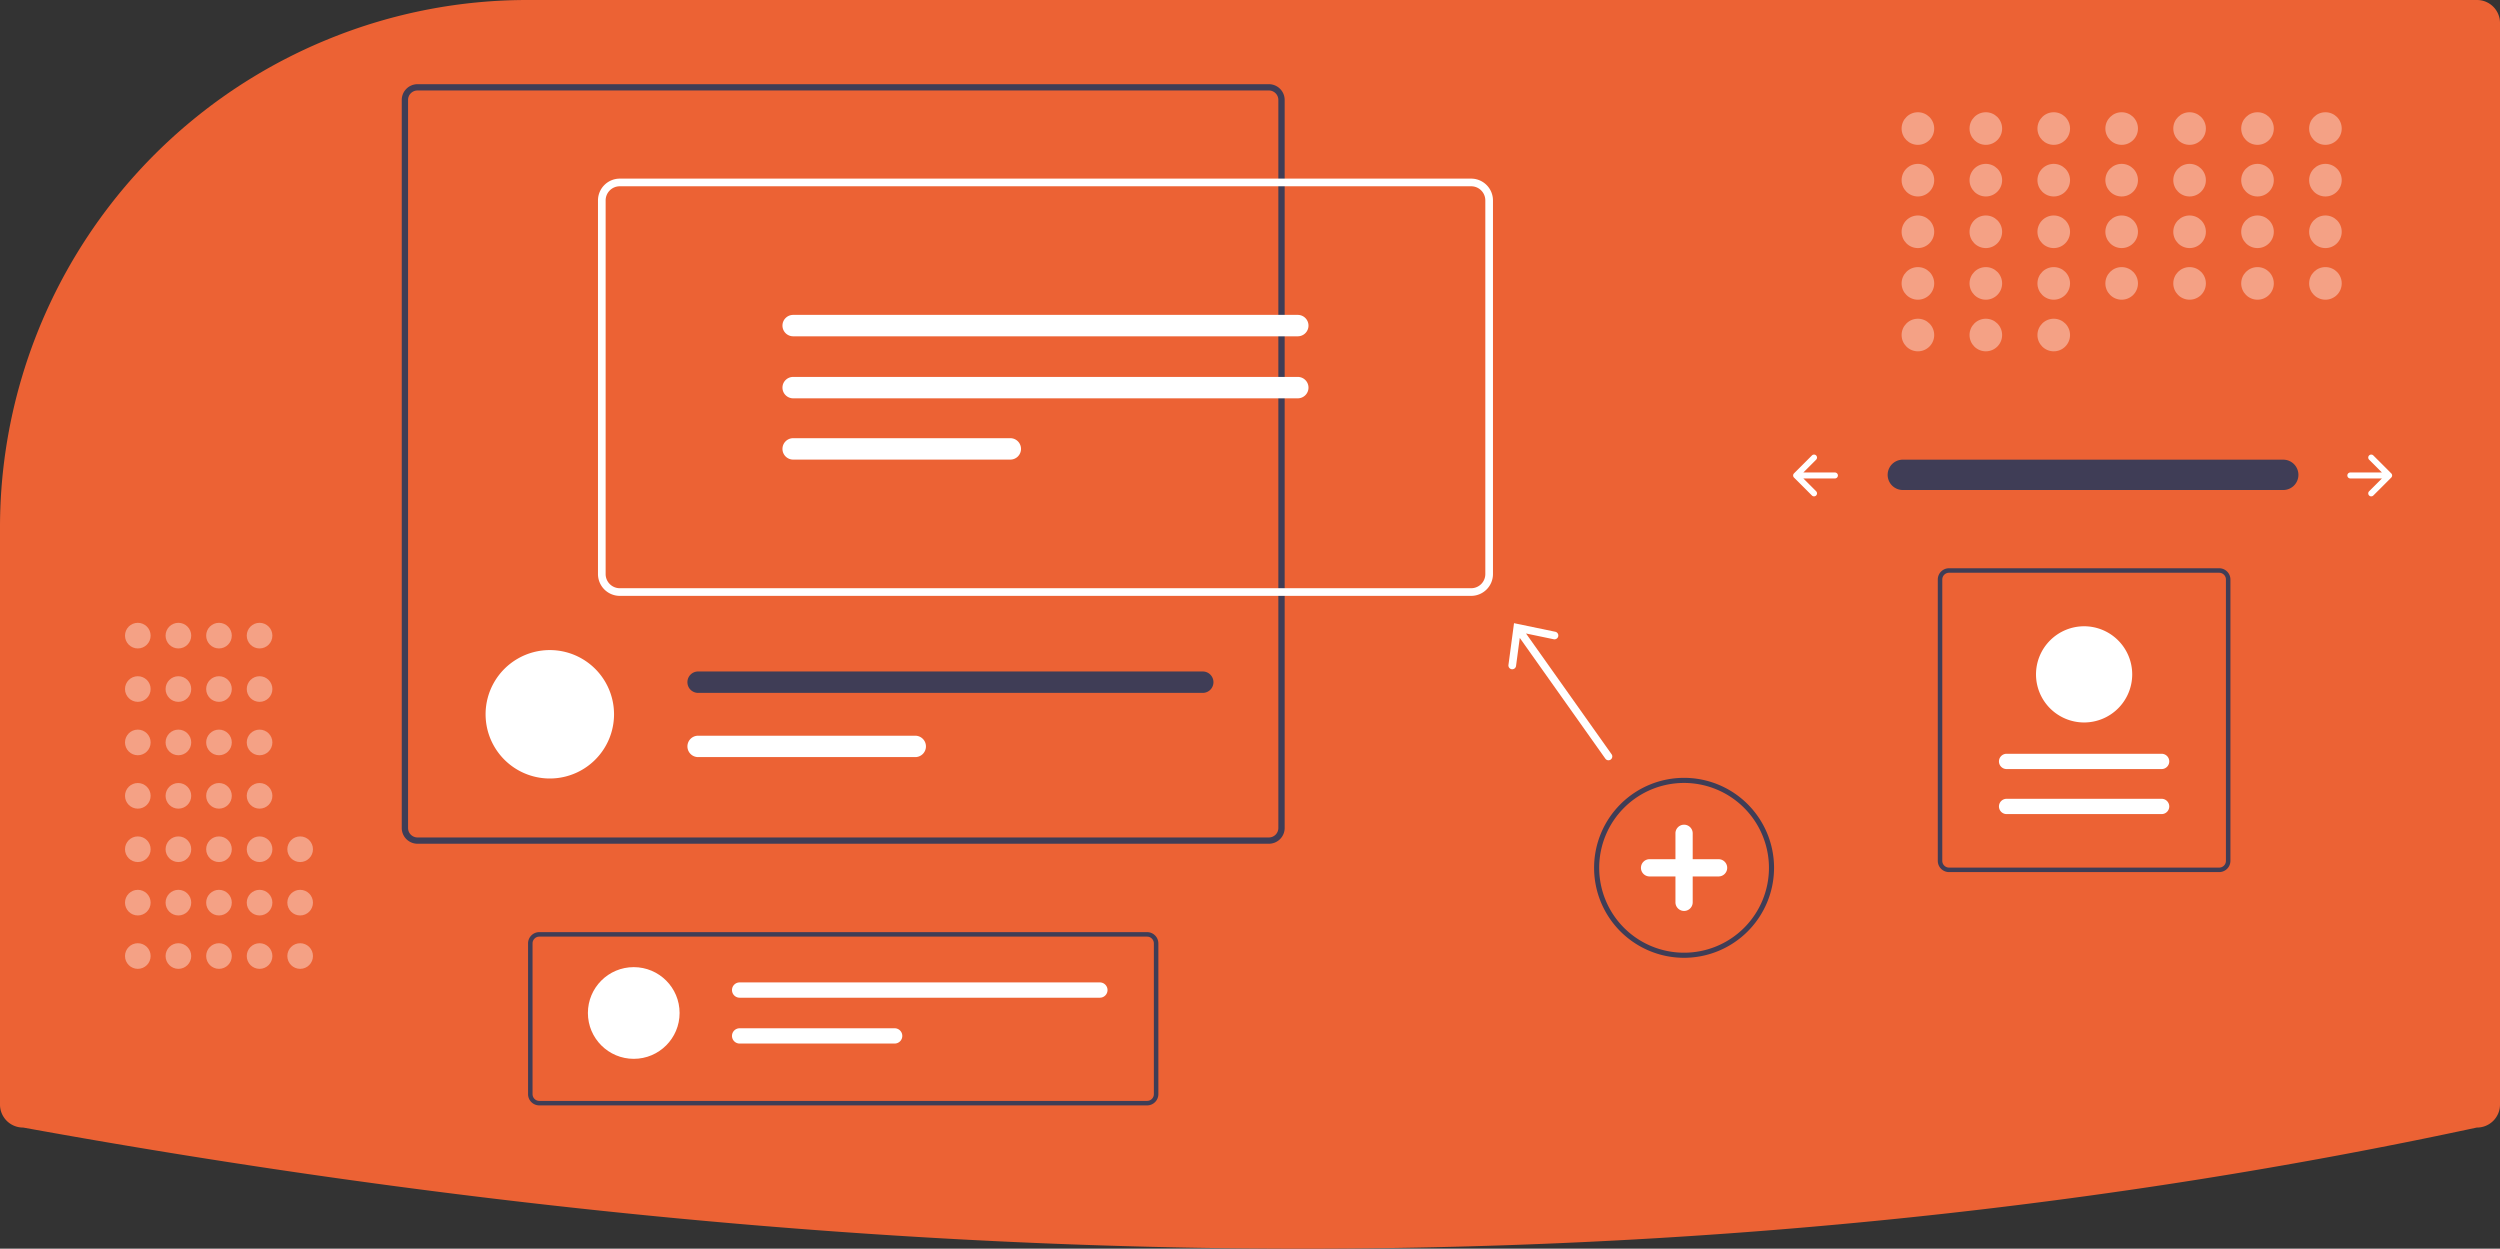 <svg xmlns="http://www.w3.org/2000/svg" xmlns:xlink="http://www.w3.org/1999/xlink" data-name="Layer 1" width="980" height="489.48" viewBox="0 0 980 489.48"><rect x="0" y="0" width="980" height="489.48" fill="#333333" stroke="none"/><path d="M317.06,205.26a205.979,205.979,0,0,0-77.685,15.067c-.994.407-1.991.816-2.988,1.235A206.781,206.781,0,0,0,110,412.32v225.94a9.01,9.01,0,0,0,9,9l.179.016c173.467,31.502,342.106,47.465,501.372,47.465q3.582,0,7.156-.011c156.555-.477,308.994-16.439,453.083-47.447l.21-.022a9.01,9.01,0,0,0,9-9v-424a9.01,9.01,0,0,0-9-9Z" transform="translate(-110 -205.26)" fill="#ec6234" data-darkreader-inline-fill="" style="--darkreader-inline-fill:#a83610;"></path><path id="f4300551-56ef-4356-8f30-d0080b223343-546" data-name="Path 40" d="M855.799,385.452a5.947,5.947,0,0,0,0,11.892H1004.885a5.947,5.947,0,1,0,.195-11.892q-.098-.002-.195,0Z" transform="translate(-110 -205.26)" fill="#3f3d56" data-darkreader-inline-fill="" style="--darkreader-inline-fill:#323145;"></path><path d="M1038.694,383.797a1.17,1.17,0,0,0,0,1.655l5.023,5.023H1031.331a1.17,1.17,0,1,0,0,2.34H1043.717l-5.023,5.023a1.17,1.17,0,1,0,1.655,1.655l7.02-7.02a1.17,1.17,0,0,0,0-1.655l-7.02-7.02A1.17,1.17,0,0,0,1038.694,383.797Z" transform="translate(-110 -205.26)" fill="#fff" data-darkreader-inline-fill="" style="--darkreader-inline-fill:#e8e6e3;"></path><path d="M821.927,383.797a1.17,1.17,0,0,1,0,1.655l-5.023,5.023h12.386a1.17,1.17,0,1,1,0,2.34H816.905l5.023,5.023a1.17,1.17,0,0,1-1.655,1.655l-7.02-7.02a1.17,1.17,0,0,1,0-1.655l7.02-7.02A1.17,1.17,0,0,1,821.927,383.797Z" transform="translate(-110 -205.26)" fill="#fff" data-darkreader-inline-fill="" style="--darkreader-inline-fill:#e8e6e3;"></path><g opacity="0.4"><circle cx="751.82" cy="50.39" r="6.39" fill="#fff" data-darkreader-inline-fill="" style="--darkreader-inline-fill:#e8e6e3;"></circle><circle cx="778.445" cy="50.39" r="6.39" fill="#fff" data-darkreader-inline-fill="" style="--darkreader-inline-fill:#e8e6e3;"></circle><circle cx="805.069" cy="50.39" r="6.39" fill="#fff" data-darkreader-inline-fill="" style="--darkreader-inline-fill:#e8e6e3;"></circle><circle cx="831.694" cy="50.39" r="6.39" fill="#fff" data-darkreader-inline-fill="" style="--darkreader-inline-fill:#e8e6e3;"></circle><circle cx="858.318" cy="50.39" r="6.39" fill="#fff" data-darkreader-inline-fill="" style="--darkreader-inline-fill:#e8e6e3;"></circle><circle cx="884.943" cy="50.39" r="6.39" fill="#fff" data-darkreader-inline-fill="" style="--darkreader-inline-fill:#e8e6e3;"></circle><circle cx="911.567" cy="50.39" r="6.39" fill="#fff" data-darkreader-inline-fill="" style="--darkreader-inline-fill:#e8e6e3;"></circle><circle cx="751.82" cy="70.625" r="6.39" fill="#fff" data-darkreader-inline-fill="" style="--darkreader-inline-fill:#e8e6e3;"></circle><circle cx="778.445" cy="70.625" r="6.39" fill="#fff" data-darkreader-inline-fill="" style="--darkreader-inline-fill:#e8e6e3;"></circle><circle cx="805.069" cy="70.625" r="6.39" fill="#fff" data-darkreader-inline-fill="" style="--darkreader-inline-fill:#e8e6e3;"></circle><circle cx="831.694" cy="70.625" r="6.39" fill="#fff" data-darkreader-inline-fill="" style="--darkreader-inline-fill:#e8e6e3;"></circle><circle cx="858.318" cy="70.625" r="6.39" fill="#fff" data-darkreader-inline-fill="" style="--darkreader-inline-fill:#e8e6e3;"></circle><circle cx="884.943" cy="70.625" r="6.39" fill="#fff" data-darkreader-inline-fill="" style="--darkreader-inline-fill:#e8e6e3;"></circle><circle cx="911.567" cy="70.625" r="6.39" fill="#fff" data-darkreader-inline-fill="" style="--darkreader-inline-fill:#e8e6e3;"></circle><circle cx="751.82" cy="90.859" r="6.39" fill="#fff" data-darkreader-inline-fill="" style="--darkreader-inline-fill:#e8e6e3;"></circle><circle cx="778.445" cy="90.859" r="6.39" fill="#fff" data-darkreader-inline-fill="" style="--darkreader-inline-fill:#e8e6e3;"></circle><circle cx="805.069" cy="90.859" r="6.39" fill="#fff" data-darkreader-inline-fill="" style="--darkreader-inline-fill:#e8e6e3;"></circle><circle cx="831.694" cy="90.859" r="6.39" fill="#fff" data-darkreader-inline-fill="" style="--darkreader-inline-fill:#e8e6e3;"></circle><circle cx="858.318" cy="90.859" r="6.39" fill="#fff" data-darkreader-inline-fill="" style="--darkreader-inline-fill:#e8e6e3;"></circle><circle cx="884.943" cy="90.859" r="6.39" fill="#fff" data-darkreader-inline-fill="" style="--darkreader-inline-fill:#e8e6e3;"></circle><circle cx="911.567" cy="90.859" r="6.39" fill="#fff" data-darkreader-inline-fill="" style="--darkreader-inline-fill:#e8e6e3;"></circle><circle cx="751.82" cy="111.094" r="6.39" fill="#fff" data-darkreader-inline-fill="" style="--darkreader-inline-fill:#e8e6e3;"></circle><circle cx="778.445" cy="111.094" r="6.39" fill="#fff" data-darkreader-inline-fill="" style="--darkreader-inline-fill:#e8e6e3;"></circle><circle cx="751.82" cy="131.329" r="6.39" fill="#fff" data-darkreader-inline-fill="" style="--darkreader-inline-fill:#e8e6e3;"></circle><circle cx="778.445" cy="131.329" r="6.39" fill="#fff" data-darkreader-inline-fill="" style="--darkreader-inline-fill:#e8e6e3;"></circle><circle cx="805.069" cy="131.329" r="6.39" fill="#fff" data-darkreader-inline-fill="" style="--darkreader-inline-fill:#e8e6e3;"></circle><circle cx="805.069" cy="111.094" r="6.39" fill="#fff" data-darkreader-inline-fill="" style="--darkreader-inline-fill:#e8e6e3;"></circle><circle cx="831.694" cy="111.094" r="6.39" fill="#fff" data-darkreader-inline-fill="" style="--darkreader-inline-fill:#e8e6e3;"></circle><circle cx="858.318" cy="111.094" r="6.39" fill="#fff" data-darkreader-inline-fill="" style="--darkreader-inline-fill:#e8e6e3;"></circle><circle cx="884.943" cy="111.094" r="6.39" fill="#fff" data-darkreader-inline-fill="" style="--darkreader-inline-fill:#e8e6e3;"></circle><circle cx="911.567" cy="111.094" r="6.39" fill="#fff" data-darkreader-inline-fill="" style="--darkreader-inline-fill:#e8e6e3;"></circle></g><path d="M770.157,580.719a35.272,35.272,0,1,1,35.272-35.272A35.313,35.313,0,0,1,770.157,580.719Zm0-68.545a33.272,33.272,0,1,0,33.272,33.272A33.31,33.31,0,0,0,770.157,512.174Z" transform="translate(-110 -205.26)" fill="#3f3d56" data-darkreader-inline-fill="" style="--darkreader-inline-fill:#bab4ab;"></path><path d="M783.681,542.065H773.538V531.923a3.381,3.381,0,0,0-6.762,0v10.142H756.634a3.381,3.381,0,0,0,0,6.762h10.142v10.142a3.381,3.381,0,0,0,6.762,0V548.827h10.142a3.381,3.381,0,1,0,0-6.762Z" transform="translate(-110 -205.26)" fill="#fff" data-darkreader-inline-fill="" style="--darkreader-inline-fill:#e8e6e3;"></path><g opacity="0.4"><circle cx="54.024" cy="374.766" r="5.024" fill="#fff" data-darkreader-inline-fill="" style="--darkreader-inline-fill:#e8e6e3;"></circle><circle cx="54.024" cy="353.833" r="5.024" fill="#fff" data-darkreader-inline-fill="" style="--darkreader-inline-fill:#e8e6e3;"></circle><circle cx="54.024" cy="332.9" r="5.024" fill="#fff" data-darkreader-inline-fill="" style="--darkreader-inline-fill:#e8e6e3;"></circle><circle cx="54.024" cy="311.967" r="5.024" fill="#fff" data-darkreader-inline-fill="" style="--darkreader-inline-fill:#e8e6e3;"></circle><circle cx="54.024" cy="291.034" r="5.024" fill="#fff" data-darkreader-inline-fill="" style="--darkreader-inline-fill:#e8e6e3;"></circle><circle cx="54.024" cy="270.101" r="5.024" fill="#fff" data-darkreader-inline-fill="" style="--darkreader-inline-fill:#e8e6e3;"></circle><circle cx="54.024" cy="249.168" r="5.024" fill="#fff" data-darkreader-inline-fill="" style="--darkreader-inline-fill:#e8e6e3;"></circle><circle cx="69.933" cy="374.766" r="5.024" fill="#fff" data-darkreader-inline-fill="" style="--darkreader-inline-fill:#e8e6e3;"></circle><circle cx="69.933" cy="353.833" r="5.024" fill="#fff" data-darkreader-inline-fill="" style="--darkreader-inline-fill:#e8e6e3;"></circle><circle cx="69.933" cy="332.9" r="5.024" fill="#fff" data-darkreader-inline-fill="" style="--darkreader-inline-fill:#e8e6e3;"></circle><circle cx="69.933" cy="311.967" r="5.024" fill="#fff" data-darkreader-inline-fill="" style="--darkreader-inline-fill:#e8e6e3;"></circle><circle cx="69.933" cy="291.034" r="5.024" fill="#fff" data-darkreader-inline-fill="" style="--darkreader-inline-fill:#e8e6e3;"></circle><circle cx="69.933" cy="270.101" r="5.024" fill="#fff" data-darkreader-inline-fill="" style="--darkreader-inline-fill:#e8e6e3;"></circle><circle cx="69.933" cy="249.168" r="5.024" fill="#fff" data-darkreader-inline-fill="" style="--darkreader-inline-fill:#e8e6e3;"></circle><circle cx="85.842" cy="374.766" r="5.024" fill="#fff" data-darkreader-inline-fill="" style="--darkreader-inline-fill:#e8e6e3;"></circle><circle cx="85.842" cy="353.833" r="5.024" fill="#fff" data-darkreader-inline-fill="" style="--darkreader-inline-fill:#e8e6e3;"></circle><circle cx="85.842" cy="332.9" r="5.024" fill="#fff" data-darkreader-inline-fill="" style="--darkreader-inline-fill:#e8e6e3;"></circle><circle cx="85.842" cy="311.967" r="5.024" fill="#fff" data-darkreader-inline-fill="" style="--darkreader-inline-fill:#e8e6e3;"></circle><circle cx="85.842" cy="291.034" r="5.024" fill="#fff" data-darkreader-inline-fill="" style="--darkreader-inline-fill:#e8e6e3;"></circle><circle cx="85.842" cy="270.101" r="5.024" fill="#fff" data-darkreader-inline-fill="" style="--darkreader-inline-fill:#e8e6e3;"></circle><circle cx="85.842" cy="249.168" r="5.024" fill="#fff" data-darkreader-inline-fill="" style="--darkreader-inline-fill:#e8e6e3;"></circle><circle cx="101.751" cy="374.766" r="5.024" fill="#fff" data-darkreader-inline-fill="" style="--darkreader-inline-fill:#e8e6e3;"></circle><circle cx="101.751" cy="353.833" r="5.024" fill="#fff" data-darkreader-inline-fill="" style="--darkreader-inline-fill:#e8e6e3;"></circle><circle cx="117.66" cy="374.766" r="5.024" fill="#fff" data-darkreader-inline-fill="" style="--darkreader-inline-fill:#e8e6e3;"></circle><circle cx="117.66" cy="353.833" r="5.024" fill="#fff" data-darkreader-inline-fill="" style="--darkreader-inline-fill:#e8e6e3;"></circle><circle cx="117.66" cy="332.9" r="5.024" fill="#fff" data-darkreader-inline-fill="" style="--darkreader-inline-fill:#e8e6e3;"></circle><circle cx="101.751" cy="332.9" r="5.024" fill="#fff" data-darkreader-inline-fill="" style="--darkreader-inline-fill:#e8e6e3;"></circle><circle cx="101.751" cy="311.967" r="5.024" fill="#fff" data-darkreader-inline-fill="" style="--darkreader-inline-fill:#e8e6e3;"></circle><circle cx="101.751" cy="291.034" r="5.024" fill="#fff" data-darkreader-inline-fill="" style="--darkreader-inline-fill:#e8e6e3;"></circle><circle cx="101.751" cy="270.101" r="5.024" fill="#fff" data-darkreader-inline-fill="" style="--darkreader-inline-fill:#e8e6e3;"></circle><circle cx="101.751" cy="249.168" r="5.024" fill="#fff" data-darkreader-inline-fill="" style="--darkreader-inline-fill:#e8e6e3;"></circle></g><path d="M607.408,238.262H273.666a6.189,6.189,0,0,0-6.182,6.182v285.383a6.189,6.189,0,0,0,6.182,6.182H607.408a6.189,6.189,0,0,0,6.182-6.182V244.444A6.189,6.189,0,0,0,607.408,238.262Zm3.705,291.566a3.718,3.718,0,0,1-3.705,3.716H273.666a3.711,3.711,0,0,1-3.705-3.716V244.444a3.711,3.711,0,0,1,3.705-3.716H607.408a3.718,3.718,0,0,1,3.705,3.716Z" transform="translate(-110 -205.26)" fill="#3f3d56" data-darkreader-inline-fill="" style="--darkreader-inline-fill:#323145;"></path><path d="M350.702,485.266c0,.44-.012.88-.035,1.308a25.175,25.175,0,0,1-50.281,0c-.023-.428-.035-.868-.035-1.308a25.175,25.175,0,1,1,50.35,0Z" transform="translate(-110 -205.26)" fill="#fff" data-darkreader-inline-fill="" style="--darkreader-inline-fill:#e8e6e3;"></path><path d="M581.475,468.479H383.663a4.197,4.197,0,0,0,0,8.394H581.475a4.197,4.197,0,0,0,0-8.394Z" transform="translate(-110 -205.26)" fill="#3f3d56" data-darkreader-inline-fill="" style="--darkreader-inline-fill:#323145;"></path><path d="M468.78,493.66H383.663a4.191,4.191,0,0,0,0,8.382h85.117a4.191,4.191,0,1,0,0-8.382Z" transform="translate(-110 -205.26)" fill="#fff" data-darkreader-inline-fill="" style="--darkreader-inline-fill:#e8e6e3;"></path><path d="M686.698,438.841H352.958a8.559,8.559,0,0,1-8.549-8.55V283.829a8.559,8.559,0,0,1,8.549-8.549H686.698a8.559,8.559,0,0,1,8.549,8.549V430.291A8.559,8.559,0,0,1,686.698,438.841ZM352.958,278.28a5.555,5.555,0,0,0-5.549,5.549V430.291a5.556,5.556,0,0,0,5.549,5.55H686.698a5.556,5.556,0,0,0,5.549-5.55V283.829a5.555,5.555,0,0,0-5.549-5.549Z" transform="translate(-110 -205.26)" fill="#fff" data-darkreader-inline-fill="" style="--darkreader-inline-fill:#181a1b;"></path><path d="M420.924,328.699a4.196,4.196,0,1,0,0,8.392H618.732a4.196,4.196,0,1,0,0-8.392Z" transform="translate(-110 -205.26)" fill="#fff" data-darkreader-inline-fill="" style="--darkreader-inline-fill:#181a1b;"></path><path d="M420.924,353.012a4.196,4.196,0,0,0,0,8.392H618.732a4.196,4.196,0,0,0,0-8.392Z" transform="translate(-110 -205.26)" fill="#fff" data-darkreader-inline-fill="" style="--darkreader-inline-fill:#181a1b;"></path><path d="M420.924,377.03a4.196,4.196,0,0,0,0,8.392h85.117a4.196,4.196,0,0,0,0-8.392Z" transform="translate(-110 -205.26)" fill="#fff" data-darkreader-inline-fill="" style="--darkreader-inline-fill:#e8e6e3;"></path><path d="M741.724,500.893l-33.52-47.307,10.851,2.261a1.501,1.501,0,1,0,.612-2.939l-16.171-3.366-2.183,16.371a1.501,1.501,0,1,0,2.976.396l1.463-10.993L739.276,502.627a1.5,1.5,0,1,0,2.447-1.734Z" transform="translate(-110 -205.26)" fill="#fff" data-darkreader-inline-fill="" style="--darkreader-inline-fill:#e8e6e3;"></path><path d="M559.666,638.58H321.409a4.417,4.417,0,0,1-4.412-4.412V575.067a4.417,4.417,0,0,1,4.412-4.412h238.257a4.417,4.417,0,0,1,4.412,4.412v59.101A4.417,4.417,0,0,1,559.666,638.58Zm-238.257-66.161a2.65,2.65,0,0,0-2.647,2.647v59.101a2.65,2.65,0,0,0,2.647,2.647h238.257a2.65,2.65,0,0,0,2.647-2.647V575.067a2.65,2.65,0,0,0-2.647-2.647Z" transform="translate(-110 -205.26)" fill="#3f3d56" data-darkreader-inline-fill="" style="--darkreader-inline-fill:#323145;"></path><circle cx="248.429" cy="397.09" r="17.973" fill="#fff" data-darkreader-inline-fill="" style="--darkreader-inline-fill:#e8e6e3;"></circle><path d="M399.938,590.368a2.995,2.995,0,1,0,0,5.991H541.153a2.995,2.995,0,1,0,0-5.991Z" transform="translate(-110 -205.26)" fill="#fff" data-darkreader-inline-fill="" style="--darkreader-inline-fill:#181a1b;"></path><path d="M399.938,608.341a2.995,2.995,0,1,0,0,5.991H460.703a2.995,2.995,0,1,0,0-5.991Z" transform="translate(-110 -205.26)" fill="#fff" data-darkreader-inline-fill="" style="--darkreader-inline-fill:#e8e6e3;"></path><path d="M874.024,428.016H979.917a4.417,4.417,0,0,1,4.412,4.412V542.71a4.417,4.417,0,0,1-4.412,4.412H874.024a4.417,4.417,0,0,1-4.412-4.412V432.428A4.417,4.417,0,0,1,874.024,428.016ZM979.917,545.358a2.65,2.65,0,0,0,2.647-2.647V432.428a2.65,2.65,0,0,0-2.647-2.647H874.024a2.65,2.65,0,0,0-2.647,2.647V542.71a2.65,2.65,0,0,0,2.647,2.647Z" transform="translate(-110 -205.26)" fill="#3f3d56" data-darkreader-inline-fill="" style="--darkreader-inline-fill:#323145;"></path><path d="M957.353,524.38a2.995,2.995,0,0,0,0-5.991H896.588a2.995,2.995,0,0,0,0,5.991Z" transform="translate(-110 -205.26)" fill="#fff" data-darkreader-inline-fill="" style="--darkreader-inline-fill:#e8e6e3;"></path><path d="M957.353,506.731a2.995,2.995,0,1,0,0-5.991H896.588a2.995,2.995,0,1,0,0,5.991Z" transform="translate(-110 -205.26)" fill="#fff" data-darkreader-inline-fill="" style="--darkreader-inline-fill:#e8e6e3;"></path><path d="M926.97,450.758a18.855,18.855,0,1,1-18.855,18.855A18.876,18.876,0,0,1,926.97,450.758Z" transform="translate(-110 -205.26)" fill="#fff" data-darkreader-inline-fill="" style="--darkreader-inline-fill:#e8e6e3;"></path></svg>